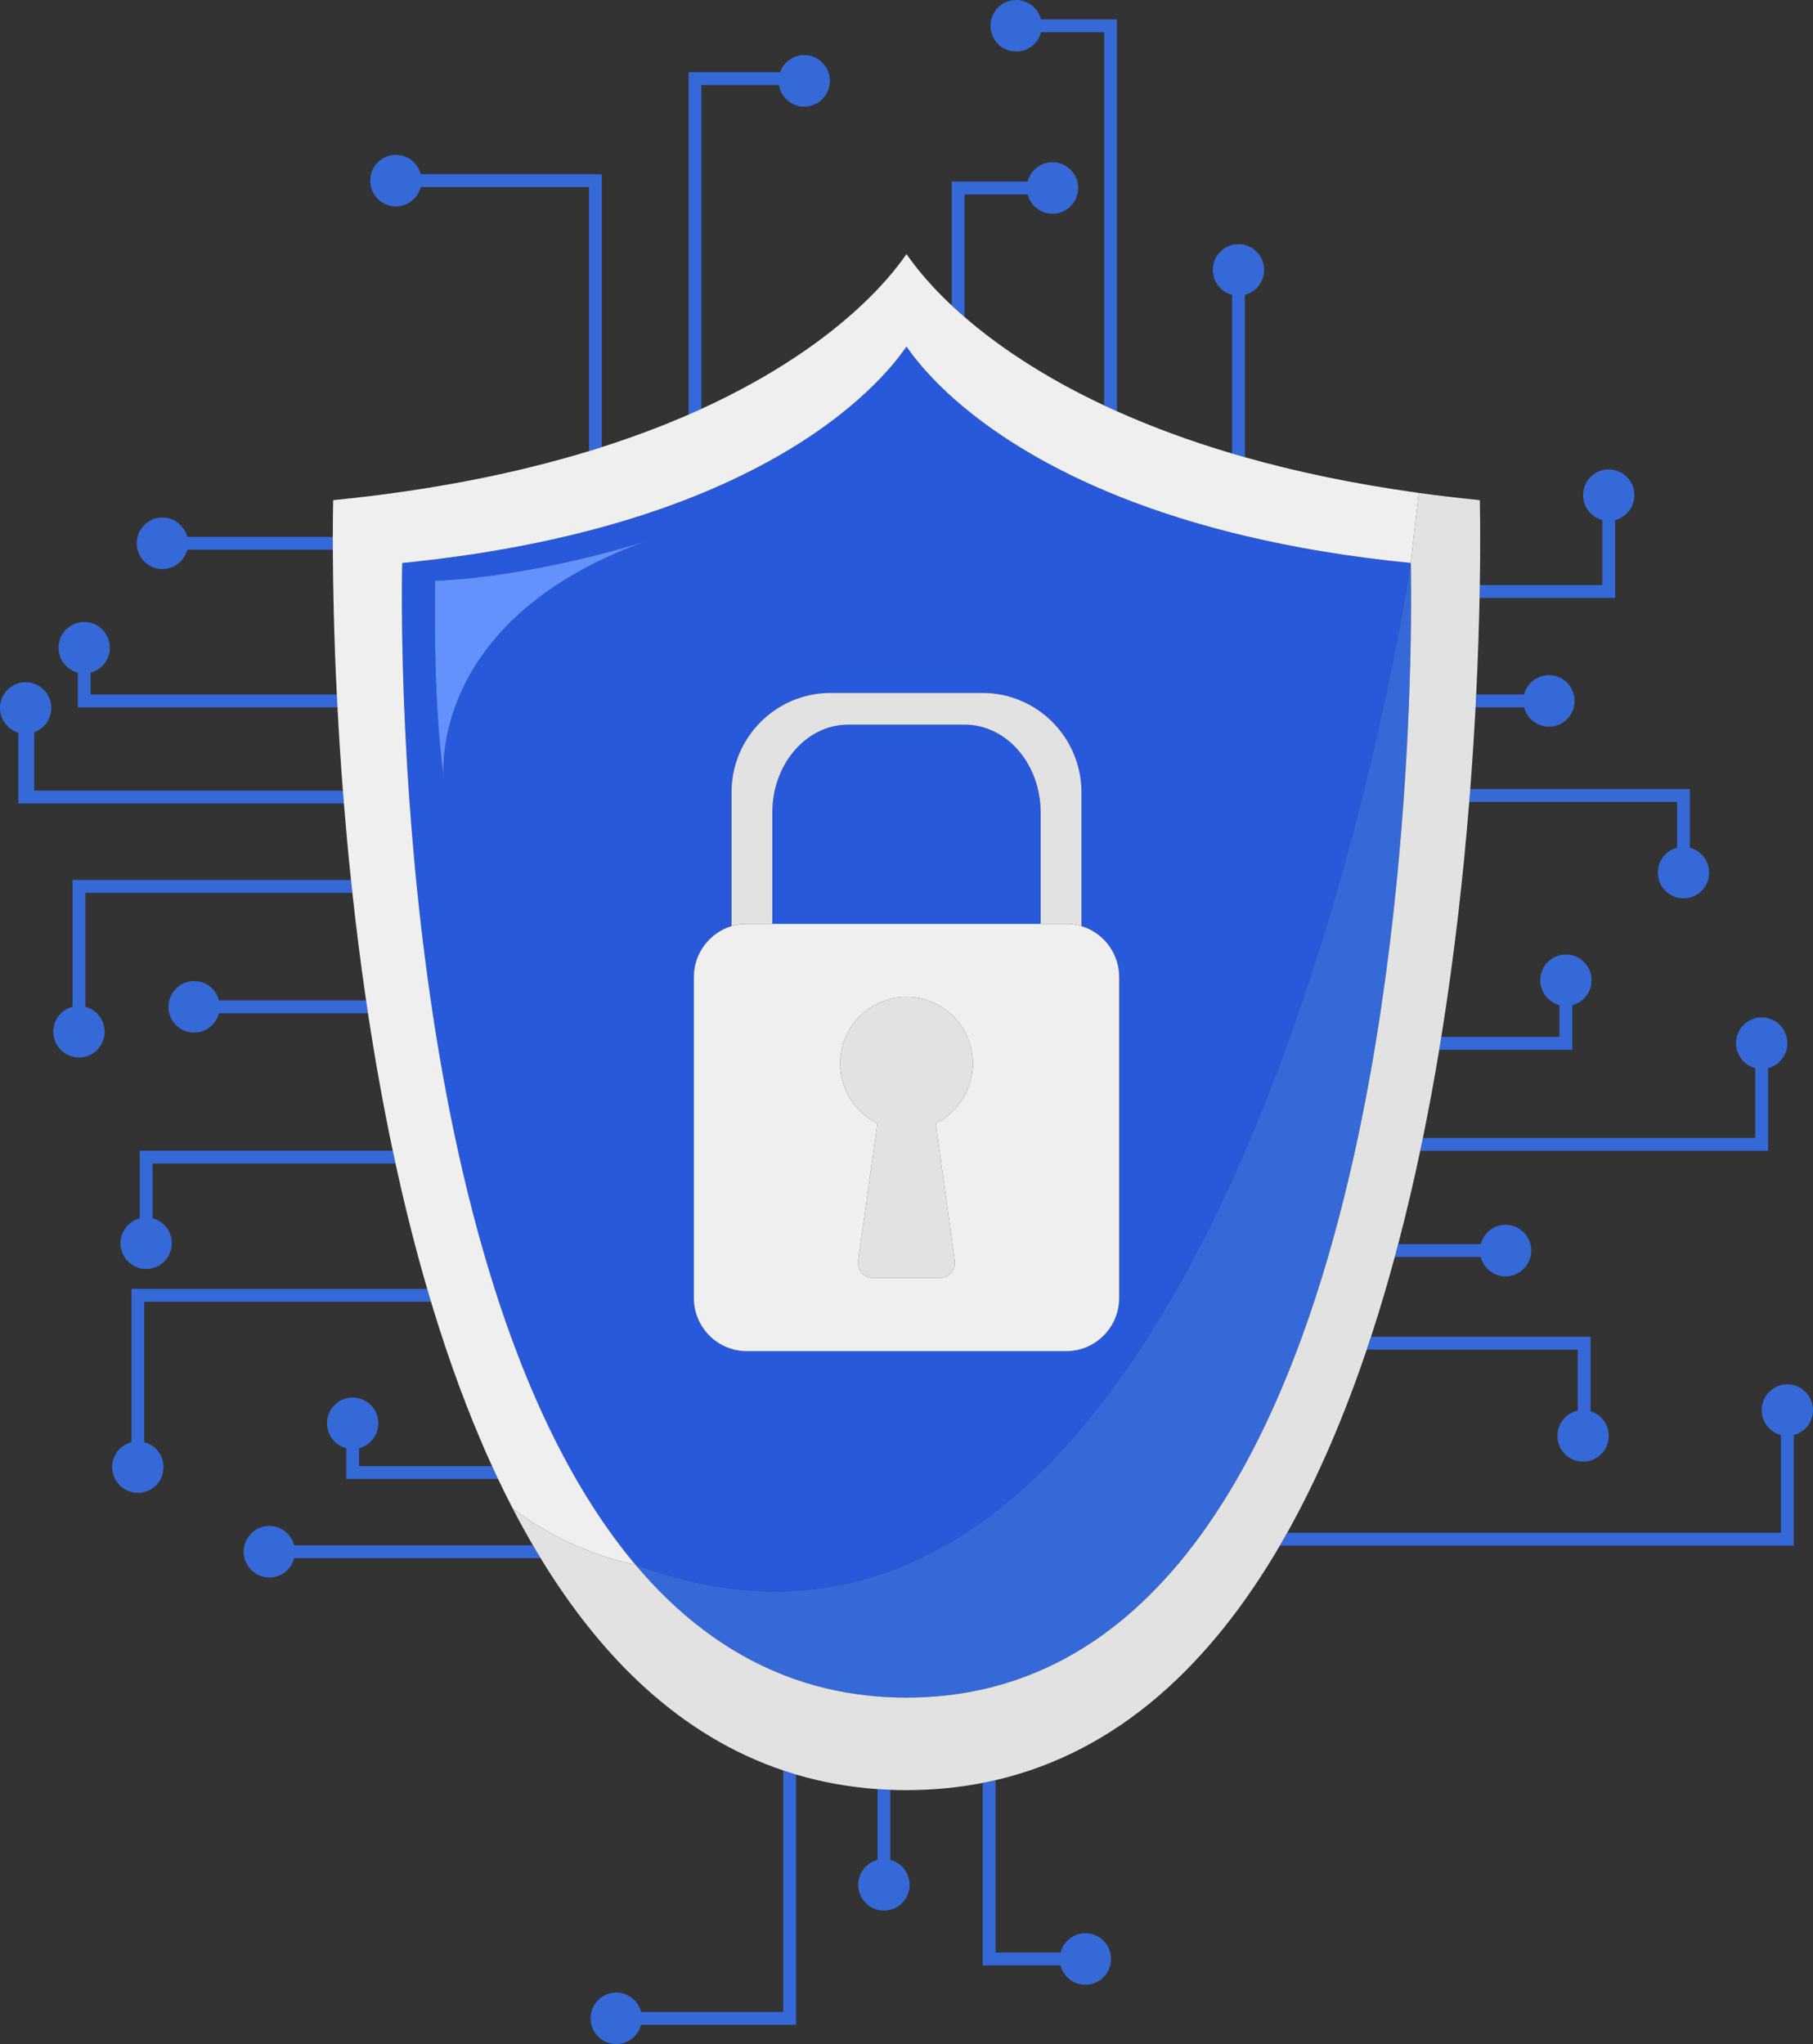 <svg width="282" height="318" viewBox="0 0 282 318" fill="none" xmlns="http://www.w3.org/2000/svg">
<rect x="0" y="0" width="282" height="318" fill="#333333" stroke="none"/>
<g clip-path="url(#clip0_64_437)">
<path d="M150.023 63.438C149.312 62.848 148.648 62.274 148.033 61.72C143.346 57.498 141.364 54.374 141.027 53.96V53.894C141.027 53.894 141.017 53.904 141.001 53.926C140.983 53.904 140.974 53.894 140.974 53.894V53.96C139.957 55.216 123.707 81.525 62.564 87.586C62.564 87.586 62.347 95.528 62.797 108.041C62.821 108.695 62.847 109.36 62.873 110.04C63.788 132.753 66.895 168.921 76.947 200.508C77.16 201.175 77.375 201.843 77.594 202.507C80.589 211.595 84.177 220.265 88.47 228.081C88.841 228.752 89.213 229.42 89.593 230.08C91.7 233.739 93.971 237.194 96.417 240.399C96.935 241.077 97.458 241.745 97.989 242.399C98.268 242.741 98.549 243.081 98.831 243.417C106.993 246.438 114.651 247.722 121.832 247.554C122.499 247.538 123.163 247.51 123.822 247.47C179.321 244.059 205.722 153.255 215.174 110.04C215.323 109.362 215.466 108.695 215.606 108.041C216.953 101.742 217.918 96.578 218.543 93.015C218.673 92.279 218.786 91.611 218.887 91.015C219.26 88.8 219.439 87.586 219.439 87.586C181.05 83.783 160.36 71.996 150.025 63.44L150.023 63.438ZM69.042 121.129C67.241 108.457 67.691 90.351 67.691 90.351C83.555 89.685 100.354 84.241 100.354 84.241C66.115 96.688 69.044 121.129 69.044 121.129H69.042ZM174.084 201.911C174.084 206.49 170.391 210.201 165.833 210.201H116.168C111.61 210.201 107.916 206.49 107.916 201.911V152.014C107.916 148.269 110.39 145.103 113.786 144.078V123.279C113.786 114.731 120.684 107.801 129.194 107.801H152.811C161.319 107.801 168.217 114.731 168.217 123.279V144.078C170.188 144.674 171.849 145.991 172.894 147.723C173.648 148.974 174.084 150.444 174.084 152.014V201.911Z" fill="#2859DB"/>
<path d="M150.054 112.736H131.946C125.422 112.736 120.132 118.858 120.132 126.41V143.726H161.868V126.41C161.868 118.858 156.578 112.736 150.054 112.736Z" fill="#2859DB"/>
<path d="M53.488 124.995C53.435 124.323 53.381 123.657 53.331 122.995H5.322V113.919C6.87 113.367 7.981 111.888 7.981 110.144C7.981 107.931 6.193 106.135 3.99 106.135C1.787 106.135 0 107.931 0 110.144C0 111.958 1.2 113.489 2.846 113.983V124.995H53.49H53.488Z" fill="#3669D8"/>
<path d="M61.519 181.006C61.374 180.341 61.231 179.673 61.089 179.007H21.743V189.532C20.022 189.976 18.748 191.542 18.748 193.411C18.748 195.625 20.535 197.42 22.738 197.42C24.942 197.42 26.729 195.625 26.729 193.411C26.729 191.544 25.455 189.978 23.733 189.532V181.006H61.517H61.519Z" fill="#3669D8"/>
<path d="M275.015 166.168C276.736 165.724 278.01 164.159 278.01 162.289C278.01 160.076 276.223 158.28 274.019 158.28C271.816 158.28 270.029 160.076 270.029 162.289C270.029 164.157 271.303 165.722 273.024 166.168V177.035H221.323C221.186 177.701 221.049 178.369 220.907 179.035H275.015V166.168Z" fill="#3669D8"/>
<path d="M93.603 69.557V27.103H65.435C64.993 25.374 63.435 24.094 61.574 24.094C59.371 24.094 57.584 25.89 57.584 28.103C57.584 30.316 59.371 32.112 61.574 32.112C63.433 32.112 64.992 30.832 65.435 29.103H91.612V70.18C92.285 69.974 92.948 69.769 93.603 69.559V69.557Z" fill="#3669D8"/>
<path d="M158.059 8.018C159.918 8.018 161.476 6.738 161.92 5.009H171.741V63.068C172.392 63.374 173.057 63.678 173.731 63.98V3.009H161.92C161.476 1.28 159.92 0 158.059 0C155.856 0 154.068 1.796 154.068 4.009C154.068 6.222 155.856 8.018 158.059 8.018Z" fill="#3669D8"/>
<path d="M191.64 45.868V70.554C192.295 70.748 192.959 70.94 193.63 71.13V45.868C195.351 45.425 196.625 43.859 196.625 41.989C196.625 39.776 194.838 37.98 192.635 37.98C190.432 37.98 188.645 39.776 188.645 41.989C188.645 43.857 189.918 45.423 191.64 45.868Z" fill="#3669D8"/>
<path d="M240.925 113.05C243.128 113.05 244.915 111.254 244.915 109.041C244.915 106.827 243.128 105.032 240.925 105.032C239.066 105.032 237.507 106.311 237.064 108.041H229.612C229.58 108.699 229.547 109.367 229.511 110.04H237.064C237.505 111.77 239.064 113.05 240.925 113.05Z" fill="#3669D8"/>
<path d="M234.181 198.562C236.387 198.562 238.172 196.766 238.172 194.553C238.172 192.34 236.385 190.544 234.181 190.544C232.323 190.544 230.764 191.824 230.32 193.553H217.478C217.303 194.221 217.125 194.887 216.944 195.553H230.32C230.762 197.282 232.321 198.562 234.181 198.562Z" fill="#3669D8"/>
<path d="M242.244 223.378C242.244 225.591 244.031 227.387 246.234 227.387C248.437 227.387 250.224 225.591 250.224 223.378C250.224 221.572 249.036 220.047 247.402 219.545V207.966H213.249C213.03 208.634 212.809 209.301 212.584 209.965H245.412V219.455C243.603 219.835 242.244 221.446 242.244 223.378Z" fill="#3669D8"/>
<path d="M278.01 215.36C275.807 215.36 274.02 217.155 274.02 219.369C274.02 221.236 275.293 222.802 277.015 223.248V238.442H200.225C199.849 239.114 199.469 239.782 199.083 240.442H279.005V223.248C280.727 222.804 282 221.238 282 219.369C282 217.155 280.213 215.36 278.01 215.36Z" fill="#3669D8"/>
<path d="M168.822 300.748C166.963 300.748 165.405 302.028 164.961 303.758H154.849V276.942C154.192 277.094 153.527 277.236 152.858 277.368V305.757H164.961C165.403 307.487 166.961 308.766 168.822 308.766C171.025 308.766 172.812 306.971 172.812 304.757C172.812 302.544 171.025 300.748 168.822 300.748Z" fill="#3669D8"/>
<path d="M138.483 289.339V278.444C137.815 278.418 137.152 278.38 136.493 278.334V289.339C134.772 289.783 133.498 291.349 133.498 293.218C133.498 295.432 135.285 297.227 137.488 297.227C139.692 297.227 141.479 295.432 141.479 293.218C141.479 291.351 140.205 289.785 138.483 289.339Z" fill="#3669D8"/>
<path d="M22.439 224.356V202.507H67.038C66.839 201.841 66.64 201.175 66.447 200.508H20.449V224.356C18.728 224.799 17.454 226.365 17.454 228.235C17.454 230.448 19.241 232.244 21.444 232.244C23.648 232.244 25.435 230.448 25.435 228.235C25.435 226.367 24.161 224.801 22.439 224.356Z" fill="#3669D8"/>
<path d="M30.194 152.62C27.99 152.62 26.203 154.415 26.203 156.629C26.203 158.842 27.99 160.638 30.194 160.638C32.052 160.638 33.611 159.358 34.054 157.628H57.238C57.137 156.961 57.037 156.295 56.94 155.629H34.054C33.613 153.899 32.054 152.62 30.194 152.62Z" fill="#3669D8"/>
<path d="M13.276 156.623V138.895H54.808C54.734 138.225 54.662 137.559 54.593 136.896H11.286V156.623C9.565 157.066 8.291 158.632 8.291 160.502C8.291 162.715 10.078 164.511 12.281 164.511C14.485 164.511 16.272 162.715 16.272 160.502C16.272 158.634 14.998 157.068 13.276 156.623Z" fill="#3669D8"/>
<path d="M12.099 104.644V110.038H52.492C52.456 109.364 52.422 108.697 52.39 108.039H14.089V104.644C15.81 104.2 17.084 102.634 17.084 100.765C17.084 98.551 15.297 96.756 13.094 96.756C10.891 96.756 9.104 98.551 9.104 100.765C9.104 102.632 10.377 104.198 12.099 104.644Z" fill="#3669D8"/>
<path d="M25.258 88.532C27.117 88.532 28.675 87.252 29.119 85.522H51.769C51.767 84.811 51.765 84.143 51.765 83.523H29.119C28.675 81.793 27.119 80.514 25.258 80.514C23.055 80.514 21.268 82.309 21.268 84.523C21.268 86.736 23.055 88.532 25.258 88.532Z" fill="#3669D8"/>
<path d="M109.097 13.233H121.161C121.472 15.136 123.112 16.592 125.094 16.592C127.297 16.592 129.084 14.796 129.084 12.583C129.084 10.369 127.297 8.574 125.094 8.574C123.362 8.574 121.892 9.684 121.34 11.233H107.106V64.496C107.781 64.202 108.446 63.904 109.097 63.608V13.233Z" fill="#3669D8"/>
<path d="M150.022 30.246H159.844C160.286 31.976 161.844 33.256 163.705 33.256C165.908 33.256 167.695 31.46 167.695 29.247C167.695 27.033 165.908 25.238 163.705 25.238C161.846 25.238 160.288 26.517 159.844 28.247H148.032V47.518C148.649 48.096 149.31 48.694 150.022 49.31V30.246Z" fill="#3669D8"/>
<path d="M251.222 80.91C252.943 80.466 254.217 78.9 254.217 77.031C254.217 74.817 252.43 73.022 250.227 73.022C248.024 73.022 246.236 74.817 246.236 77.031C246.236 78.898 247.51 80.464 249.232 80.91V91.015H230.175C230.166 91.661 230.154 92.329 230.14 93.015H251.224V80.91H251.222Z" fill="#3669D8"/>
<path d="M260.858 131.871C259.136 132.315 257.863 133.88 257.863 135.75C257.863 137.963 259.65 139.759 261.853 139.759C264.056 139.759 265.843 137.963 265.843 135.75C265.843 133.882 264.57 132.317 262.848 131.871V122.755H228.687C228.637 123.417 228.583 124.083 228.529 124.755H260.858V131.871Z" fill="#3669D8"/>
<path d="M244.562 156.377C246.284 155.933 247.558 154.367 247.558 152.498C247.558 150.284 245.77 148.489 243.567 148.489C241.364 148.489 239.577 150.284 239.577 152.498C239.577 154.365 240.851 155.931 242.572 156.377V161.309H224.187C224.079 161.975 223.972 162.641 223.86 163.309H244.562V156.377Z" fill="#3669D8"/>
<path d="M121.83 312.989H99.713C99.271 311.26 97.713 309.98 95.852 309.98C93.648 309.98 91.861 311.776 91.861 313.989C91.861 316.202 93.648 317.998 95.852 317.998C97.71 317.998 99.269 316.718 99.713 314.989H123.82V276.061C123.149 275.863 122.486 275.651 121.83 275.429V312.987V312.989Z" fill="#3669D8"/>
<path d="M45.755 240.4C45.313 238.67 43.755 237.39 41.894 237.39C39.691 237.39 37.903 239.186 37.903 241.399C37.903 243.613 39.691 245.408 41.894 245.408C43.752 245.408 45.311 244.129 45.755 242.399H84.088C83.686 241.739 83.288 241.073 82.895 240.4H45.757H45.755Z" fill="#3669D8"/>
<path d="M77.47 230.08C77.156 229.418 76.845 228.75 76.539 228.081H55.849V225.301C57.57 224.857 58.844 223.292 58.844 221.422C58.844 219.209 57.057 217.413 54.854 217.413C52.651 217.413 50.863 219.209 50.863 221.422C50.863 223.29 52.137 224.855 53.858 225.301V230.08H77.47Z" fill="#3669D8"/>
<path d="M202.516 207.966C203.989 203.919 205.334 199.768 206.564 195.553C206.759 194.887 206.948 194.221 207.137 193.553C208.487 188.767 209.691 183.908 210.763 179.035C210.911 178.369 211.054 177.701 211.195 177.036C212.172 172.447 213.034 167.856 213.796 163.309C213.908 162.641 214.017 161.975 214.125 161.309C216.228 148.301 217.518 135.726 218.302 124.757C218.35 124.085 218.396 123.417 218.442 122.757C218.75 118.186 218.969 113.917 219.126 110.042C219.154 109.365 219.18 108.697 219.202 108.043C219.429 101.722 219.486 96.57 219.488 93.017C219.488 92.281 219.486 91.613 219.482 91.017C219.468 88.798 219.435 87.588 219.435 87.588C219.435 87.588 219.258 88.804 218.883 91.017C218.784 91.613 218.668 92.281 218.539 93.017C217.914 96.58 216.949 101.744 215.602 108.043C215.462 108.697 215.317 109.365 215.17 110.042C205.718 153.257 179.316 244.061 123.818 247.472C123.159 247.512 122.494 247.54 121.828 247.556C114.647 247.724 106.989 246.44 98.827 243.419C105.283 251.085 112.884 257.057 121.828 260.572C122.485 260.83 123.147 261.074 123.818 261.306C127.78 262.672 132 263.566 136.492 263.926C137.148 263.978 137.813 264.022 138.482 264.05C139.302 264.086 140.132 264.106 140.971 264.106H141.025C145.185 264.102 149.123 263.656 152.855 262.816C153.526 262.666 154.188 262.502 154.845 262.326C158.726 261.284 162.376 259.807 165.805 257.943C173.412 253.81 179.943 247.786 185.554 240.444C186.055 239.788 186.549 239.12 187.036 238.444C192.959 230.204 197.807 220.467 201.774 209.967C202.024 209.303 202.271 208.638 202.516 207.968V207.966Z" fill="#3669D8"/>
<path d="M100.352 84.241C100.352 84.241 83.552 89.686 67.689 90.351C67.689 90.351 67.239 108.457 69.04 121.13C69.04 121.13 66.112 96.688 100.35 84.241H100.352Z" fill="#6392FC"/>
<path d="M220.68 76.687L219.437 87.586C219.437 87.586 219.47 88.796 219.484 91.015C219.488 91.611 219.49 92.279 219.49 93.015C219.49 96.568 219.433 101.72 219.204 108.041C219.18 108.695 219.154 109.362 219.128 110.04C218.971 113.917 218.752 118.184 218.443 122.755C218.4 123.415 218.352 124.083 218.304 124.755C217.518 135.724 216.228 148.299 214.127 161.307C214.019 161.973 213.91 162.639 213.798 163.307C213.036 167.854 212.174 172.447 211.197 177.033C211.056 177.699 210.911 178.367 210.765 179.033C209.693 183.906 208.489 188.764 207.139 193.551C206.95 194.219 206.759 194.885 206.566 195.551C205.336 199.766 203.991 203.917 202.518 207.964C202.275 208.633 202.026 209.299 201.776 209.963C197.809 220.463 192.963 230.202 187.038 238.44C186.551 239.116 186.057 239.784 185.556 240.439C179.945 247.782 173.413 253.808 165.807 257.939C162.378 259.803 158.728 261.28 154.847 262.322C154.19 262.498 153.527 262.662 152.857 262.812C149.125 263.652 145.187 264.098 141.027 264.102H140.973C140.135 264.102 139.306 264.082 138.484 264.046C137.815 264.016 137.15 263.974 136.493 263.922C132.004 263.562 127.784 262.668 123.82 261.302C123.149 261.07 122.486 260.826 121.83 260.568C112.886 257.051 105.285 251.081 98.829 243.415C98.829 243.415 97.269 243.159 94.803 242.397C93.308 241.935 91.483 241.287 89.467 240.398C86.484 239.08 83.087 237.232 79.745 234.673C80.756 236.626 81.807 238.536 82.892 240.398C83.284 241.071 83.682 241.737 84.084 242.397C93.605 258.025 105.914 270.062 121.828 275.429C122.484 275.651 123.147 275.861 123.818 276.061C127.816 277.246 132.037 278.018 136.491 278.33C137.15 278.376 137.813 278.414 138.482 278.44C139.304 278.472 140.131 278.49 140.967 278.49H141.027C145.157 278.484 149.097 278.098 152.855 277.364C153.523 277.234 154.188 277.092 154.845 276.938C174.06 272.479 188.394 258.747 199.079 240.437C199.465 239.778 199.845 239.11 200.221 238.438C205.083 229.746 209.163 220.095 212.584 209.961C212.809 209.297 213.03 208.629 213.249 207.962C214.583 203.887 215.812 199.738 216.945 195.549C217.124 194.883 217.303 194.217 217.478 193.549C218.74 188.742 219.878 183.888 220.905 179.031C221.047 178.365 221.186 177.697 221.321 177.031C222.263 172.441 223.106 167.852 223.861 163.305C223.972 162.637 224.08 161.971 224.187 161.305C226.255 148.449 227.626 135.972 228.53 124.753C228.584 124.081 228.637 123.415 228.687 122.753C229.029 118.282 229.3 114.023 229.511 110.038C229.547 109.364 229.581 108.697 229.612 108.039C229.891 102.374 230.05 97.308 230.138 93.013C230.152 92.327 230.164 91.659 230.174 91.013C230.309 82.721 230.174 77.806 230.174 77.806C226.896 77.483 223.733 77.107 220.68 76.685V76.687Z" fill="#E2E2E2"/>
<path d="M165.833 143.724C166.661 143.724 167.461 143.848 168.215 144.076V123.277C168.215 114.729 161.317 107.799 152.809 107.799H129.191C120.683 107.799 113.783 114.729 113.783 123.277V144.076C114.537 143.848 115.338 143.724 116.165 143.724H120.13V126.408C120.13 118.856 125.42 112.734 131.944 112.734H150.052C156.576 112.734 161.866 118.856 161.866 126.408V143.724H165.831H165.833Z" fill="#E2E2E2"/>
<path d="M151.322 165.454C151.322 159.728 146.701 155.085 141.001 155.085C135.301 155.085 130.68 159.728 130.68 165.454C130.68 169.545 133.038 173.082 136.463 174.77L133.498 196.101C133.4 196.796 133.611 197.456 134.017 197.954C134.453 198.49 135.116 198.84 135.87 198.84H146.132C147.586 198.84 148.705 197.548 148.504 196.101L146.516 181.804L145.538 174.77C148.964 173.082 151.322 169.545 151.322 165.454Z" fill="#E2E2E2"/>
<path d="M191.639 70.554C184.857 68.545 178.918 66.307 173.729 63.982C173.055 63.68 172.39 63.374 171.739 63.07C161.814 58.405 154.811 53.461 150.02 49.312C149.308 48.696 148.647 48.096 148.03 47.52C143.391 43.173 141.385 40.022 141.029 39.582V39.506C141.029 39.506 141.019 39.52 140.999 39.546C140.979 39.52 140.969 39.506 140.969 39.506V39.582C140.233 40.49 132.497 52.911 109.096 63.61C108.445 63.908 107.781 64.204 107.106 64.498C103.06 66.263 98.572 67.971 93.602 69.558C92.948 69.769 92.285 69.976 91.612 70.18C80.71 73.505 67.579 76.249 51.826 77.811C51.826 77.811 51.771 79.854 51.767 83.525C51.767 84.145 51.767 84.813 51.771 85.525C51.792 90.829 51.926 98.607 52.389 108.043C52.421 108.701 52.455 109.369 52.491 110.042C52.706 114.099 52.981 118.438 53.333 122.997C53.385 123.659 53.436 124.325 53.49 124.997C53.801 128.83 54.165 132.807 54.595 136.896C54.664 137.559 54.736 138.225 54.81 138.895C55.401 144.318 56.105 149.924 56.941 155.631C57.039 156.297 57.138 156.963 57.24 157.63C58.306 164.665 59.576 171.839 61.091 179.007C61.232 179.673 61.375 180.341 61.52 181.007C62.947 187.561 64.579 194.099 66.448 200.508C66.643 201.175 66.84 201.841 67.039 202.507C69.714 211.405 72.855 220.031 76.538 228.081C76.845 228.75 77.156 229.418 77.47 230.08C78.208 231.634 78.966 233.167 79.747 234.673C83.088 237.232 86.486 239.08 89.469 240.398C91.485 241.287 93.312 241.935 94.805 242.397C97.27 243.159 98.831 243.415 98.831 243.415C98.548 243.079 98.267 242.739 97.989 242.397C97.455 241.743 96.932 241.075 96.416 240.398C93.971 237.192 91.7 233.737 89.592 230.078C89.212 229.418 88.84 228.751 88.47 228.079C84.177 220.261 80.588 211.593 77.593 202.505C77.374 201.841 77.159 201.173 76.947 200.506C66.896 168.918 63.789 132.751 62.872 110.038C62.844 109.359 62.818 108.693 62.796 108.039C62.344 95.526 62.563 87.584 62.563 87.584C123.706 81.525 139.956 55.216 140.973 53.959V53.892C140.973 53.892 140.983 53.903 141.001 53.925C141.019 53.903 141.027 53.892 141.027 53.892V53.959C141.361 54.372 143.345 57.496 148.032 61.718C148.647 62.272 149.312 62.846 150.022 63.436C160.359 71.994 181.049 83.779 219.436 87.582L220.68 76.683C210.48 75.275 201.509 73.356 193.629 71.128C192.959 70.938 192.294 70.746 191.639 70.552V70.554Z" fill="#EFEFEF"/>
<path d="M124.538 210.201H165.833C170.39 210.201 174.084 206.49 174.084 201.911V152.014C174.084 150.442 173.648 148.975 172.894 147.723C171.849 145.989 170.187 144.674 168.217 144.078C167.462 143.85 166.662 143.726 165.834 143.726H116.169C115.341 143.726 114.541 143.85 113.787 144.078C110.392 145.105 107.918 148.269 107.918 152.014V201.911C107.918 206.49 111.612 210.201 116.169 210.201H124.54H124.538ZM141.001 155.085C146.701 155.085 151.322 159.728 151.322 165.454C151.322 169.545 148.964 173.082 145.539 174.77L146.516 181.804L148.504 196.101C148.705 197.548 147.586 198.84 146.132 198.84H135.87C135.116 198.84 134.453 198.49 134.017 197.954C133.611 197.456 133.4 196.796 133.498 196.101L136.463 174.77C133.038 173.082 130.68 169.545 130.68 165.454C130.68 159.728 135.301 155.085 141.001 155.085Z" fill="#EFEFEF"/>
</g>
<defs>
<clipPath id="clip0_64_437">
<rect width="282" height="318" fill="white"/>
</clipPath>
</defs>
</svg>
